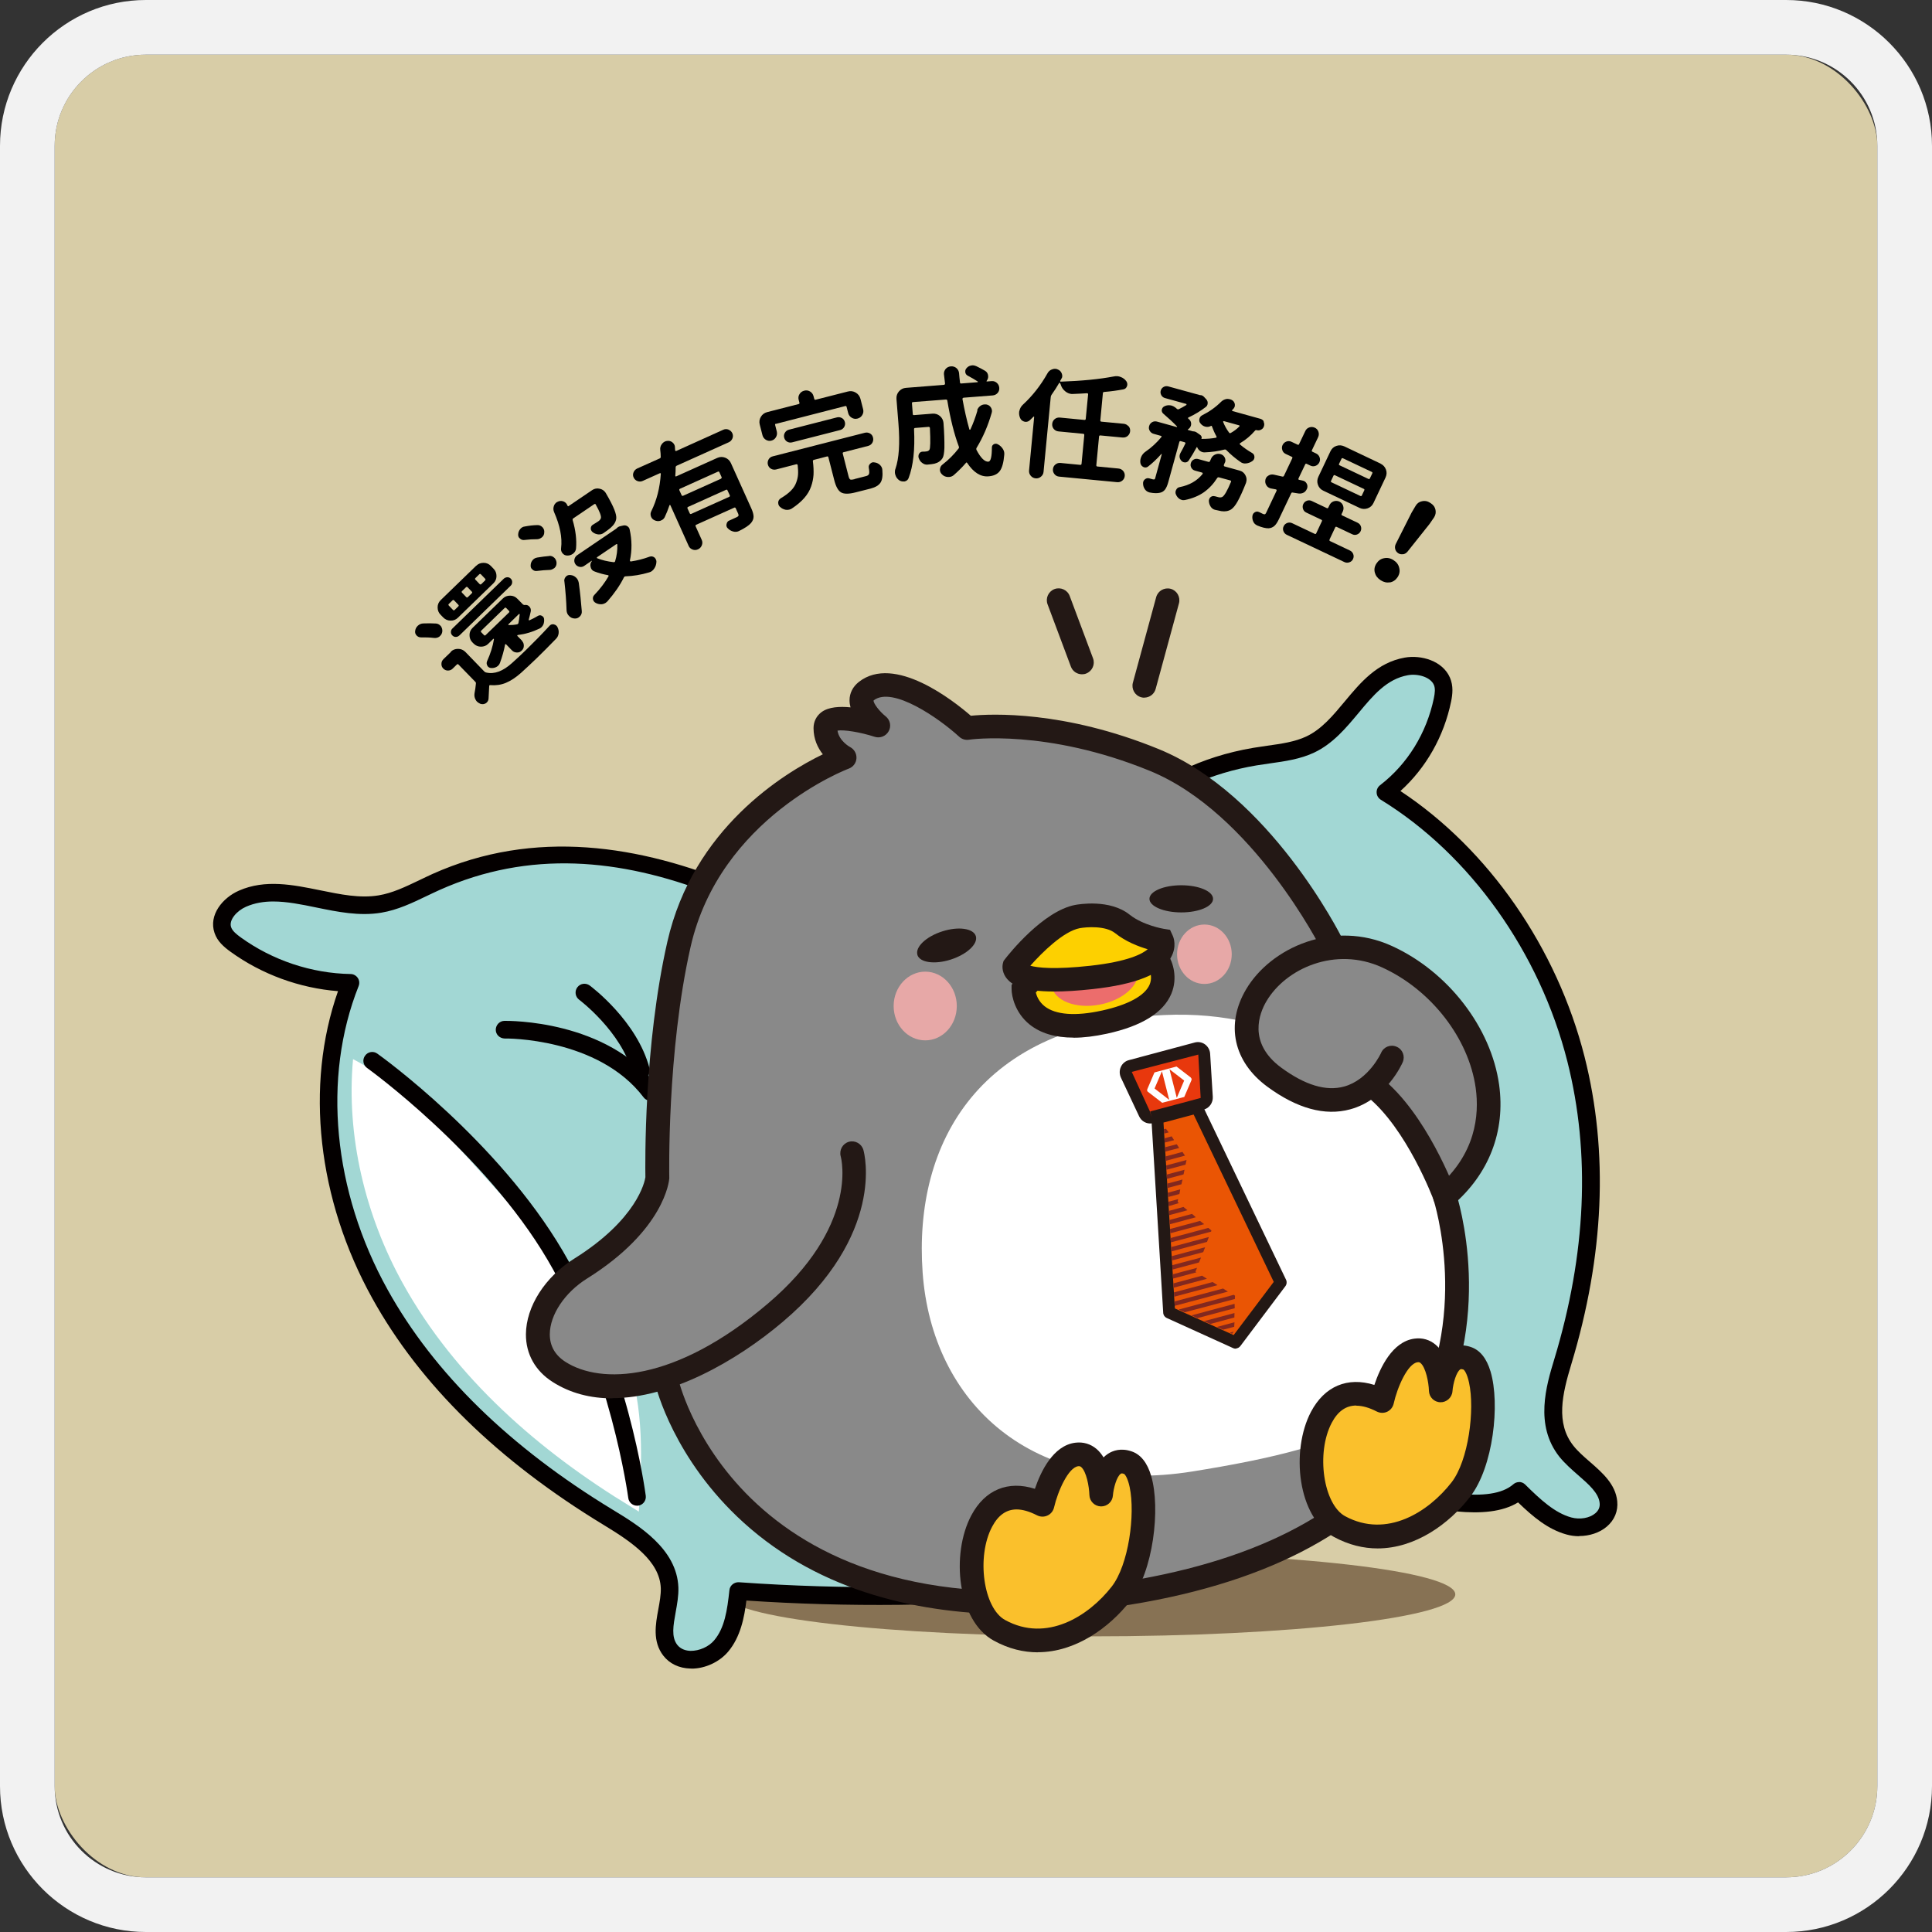 <?xml version="1.0" encoding="UTF-8"?><svg xmlns="http://www.w3.org/2000/svg" xmlns:xlink="http://www.w3.org/1999/xlink" viewBox="0 0 212 212"><rect x="0" y="0" width="212" height="212" fill="#333333" stroke="none"/><defs><style>.cls-1{fill:none;}.cls-2{fill:#fdd000;}.cls-3{fill:#877254;}.cls-4{fill:#ec6d6c;}.cls-5{fill:#040000;}.cls-6{isolation:isolate;}.cls-7{mix-blend-mode:multiply;}.cls-8{clip-path:url(#clippath-1);}.cls-9{clip-path:url(#clippath-3);}.cls-10{clip-path:url(#clippath-2);}.cls-11{fill:#231815;}.cls-12{fill:#fff;}.cls-13{fill:#a2d7d4;}.cls-14{fill:#e7a8a7;}.cls-15{fill:#e8380d;}.cls-16{fill:#fac02c;}.cls-17{fill:#f2f2f2;}.cls-18{fill:#ea5504;}.cls-19{fill:#82281f;}.cls-20{clip-path:url(#clippath);}.cls-21{fill:#d8cda7;}.cls-22{fill:#898989;}</style><clipPath id="clippath"><rect class="cls-1" x="23.37" y="64.57" width="154.1" height="118.52"/></clipPath><clipPath id="clippath-1"><rect class="cls-1" x="23.37" y="64.57" width="154.1" height="118.52"/></clipPath><clipPath id="clippath-2"><rect class="cls-1" x="23.37" y="64.57" width="154.1" height="118.53"/></clipPath><clipPath id="clippath-3"><rect class="cls-1" x="79.58" y="170.34" width="80.1" height="9.21"/></clipPath></defs><g class="cls-6"><g id="_圖層_2"><g id="_圖層_1-2"><rect class="cls-21" x="6" y="6" width="200" height="200" rx="10" ry="10"/><path class="cls-17" d="M196,6c5.52,0,10,4.48,10,10v180c0,5.52-4.48,10-10,10H16c-5.52,0-10-4.48-10-10V16c0-5.52,4.48-10,10-10h180M196,0H16C7.18,0,0,7.18,0,16v180c0,8.82,7.18,16,16,16h180c8.82,0,16-7.18,16-16V16c0-8.82-7.18-16-16-16h0Z"/><path d="M47.84,68.42c.18.01.34.09.47.22.02.02.05.05.07.07.13.19.18.39.15.62-.03.17-.1.32-.22.43-.03.03-.07.06-.1.1-.17.12-.38.17-.61.14-.42-.05-.89-.07-1.41-.06-.18,0-.34-.07-.46-.19-.15-.16-.21-.33-.17-.54.03-.21.12-.39.28-.54,0,0,.01-.01.02-.02.17-.15.36-.23.58-.24.51-.02.98-.02,1.41.01ZM52.26,62.08c.22-.22.49-.32.81-.32.31,0,.58.12.79.34l.3.31c.22.22.32.49.32.81,0,.31-.12.58-.35.8l-3.88,3.76c-.22.22-.49.33-.81.32-.31,0-.58-.12-.8-.34l-.3-.31c-.22-.22-.32-.49-.32-.81,0-.31.12-.58.35-.8l3.88-3.76ZM49.46,71.52c.22-.22.49-.32.81-.32.31,0,.58.12.8.34l2.08,2.15c.06.06.13.1.22.11.88.2,1.81-.14,2.81-1.04.5-.45,1.01-.92,1.53-1.43.83-.81,1.7-1.69,2.59-2.66,0,0,.02-.02.03-.03.12-.12.26-.16.44-.13.12.03.22.08.29.15.04.04.08.09.11.15.11.22.16.44.13.68-.03.24-.12.44-.29.61-.74.76-1.44,1.47-2.1,2.11-.6.58-1.17,1.11-1.71,1.6-.59.53-1.16.9-1.69,1.12-.53.22-1.1.3-1.7.25-.08-.01-.13.02-.13.11-.02.48-.04.94-.07,1.37-.01.17-.08.31-.19.42-.03.03-.07.06-.11.09-.19.11-.39.13-.6.06-.14-.06-.26-.14-.36-.23-.07-.07-.12-.14-.16-.22-.12-.22-.16-.45-.12-.7.07-.36.12-.71.15-1.05.01-.09,0-.16-.07-.22l-1.84-1.89c-.06-.06-.12-.06-.18,0l-.46.45c-.14.14-.32.21-.52.21-.2,0-.37-.08-.51-.22-.14-.14-.21-.32-.2-.52,0-.2.08-.37.22-.51l.82-.79ZM50.29,66.54c.06-.06.06-.12,0-.18l-.46-.48c-.06-.06-.12-.06-.18,0l-.4.39c-.06.06-.06.12,0,.18l.46.48c.06.06.12.06.18,0l.4-.39ZM50.4,69.73c-.11.11-.24.16-.39.16s-.28-.06-.38-.17c-.11-.11-.16-.24-.15-.38,0-.15.06-.28.17-.38l5.63-5.46c.11-.1.24-.15.39-.16.15,0,.28.05.38.16.11.11.16.24.15.39,0,.15-.06.28-.16.38l-5.63,5.46ZM51.77,65.1c.06-.06.06-.12,0-.18l-.46-.48c-.06-.06-.12-.06-.18,0l-.43.42c-.06.06-.06.12,0,.18l.46.48c.06.06.12.06.18,0l.43-.42ZM57.27,70.32c.15.15.21.33.21.54,0,.21-.08.39-.23.53-.15.15-.33.22-.54.21s-.39-.08-.53-.23l-.65-.67s-.04-.02-.06-.02c-.03,0-.04.02-.05.06-.12.65-.31,1.32-.56,2.01-.05.12-.11.22-.2.3-.06.05-.12.1-.2.14-.19.1-.39.13-.6.11-.13-.02-.23-.07-.31-.15-.03-.03-.06-.07-.08-.12-.08-.15-.09-.3-.03-.46.39-.86.64-1.67.76-2.42,0-.02,0-.03-.02-.05s-.04,0-.05,0l-.55.54c-.22.22-.49.32-.81.32-.31,0-.58-.12-.8-.34l-.13-.13c-.22-.22-.32-.49-.32-.81,0-.31.12-.58.35-.8l3.3-3.2c.22-.22.49-.32.81-.32.31,0,.58.12.79.34l.62.63s.1.06.17.06c.2-.04.38.01.52.16s.2.33.16.54c-.07.34-.15.64-.22.9,0,.03,0,.05.02.07.02.02.04.02.07,0,.31-.14.62-.3.92-.48.14-.08.28-.09.42-.01.05.03.09.06.13.09.07.07.11.15.12.25.03.22,0,.43-.08.63-.05.11-.12.2-.2.28-.06.06-.13.11-.21.15-.79.38-1.58.61-2.39.71-.03,0-.05.02-.06.05,0,.02,0,.05.02.06l.49.5ZM53.23,63.68c.06-.06.06-.12,0-.18l-.46-.48c-.06-.06-.12-.06-.18,0l-.42.41c-.06.06-.06.12,0,.18l.46.48c.06.06.12.06.19,0l.42-.41ZM52.81,69.2c-.06.06-.06.12,0,.18l.3.31c.06.06.12.06.18,0l2.56-2.48c.06-.06.06-.12,0-.18l-.3-.31c-.06-.06-.12-.06-.18,0l-2.56,2.48ZM57.02,67.41s0-.03-.02-.04c-.02,0-.04,0-.06.01l-1.15,1.12s-.02.04-.01.06c0,.02.03.03.05.03.31,0,.61-.02.9-.08.09-.02.14-.07.16-.15.05-.24.1-.56.14-.95Z"/><path d="M58.95,57.62c.22-.01.41.06.57.23.03.03.06.06.08.1.1.14.14.3.12.48,0,.21-.09.39-.25.53-.03.02-.06.04-.09.06-.14.1-.3.15-.48.15-.41,0-.86.02-1.34.08-.19.03-.36-.02-.5-.15-.04-.03-.08-.07-.11-.11-.07-.1-.1-.22-.09-.35.01-.22.08-.41.22-.58.05-.06.11-.12.18-.17.1-.07.21-.11.34-.12.47-.09.91-.14,1.33-.15ZM60.28,61c.21-.02.4.06.56.22.04.04.07.07.09.11.09.14.14.29.14.46,0,.21-.07.39-.23.54-.04.02-.07.05-.11.07-.14.09-.28.14-.44.14-.42.01-.88.05-1.36.11-.19.03-.36-.02-.5-.15-.04-.03-.08-.07-.11-.11-.07-.1-.1-.22-.09-.35,0-.21.07-.4.2-.56.06-.07.12-.13.18-.17.09-.06.21-.11.34-.13.48-.08.93-.14,1.34-.17ZM65.38,55.36s-.04-.05-.08-.06c-.03,0-.06,0-.09.02l-2.3,1.56c-.07.04-.09.11-.07.2.33,1.12.45,2.15.37,3.1-.02.23-.13.42-.32.57-.01,0-.03.02-.04.03-.19.13-.39.19-.61.18-.21,0-.39-.09-.52-.26,0-.01-.02-.03-.04-.05-.1-.15-.14-.32-.11-.51.14-1.15-.12-2.47-.77-3.95-.09-.21-.1-.43-.03-.64.05-.18.16-.33.32-.44.02-.01.05-.03.08-.04.2-.11.41-.13.62-.06.17.06.29.15.38.28.03.04.05.09.08.14,0,.03.02.05.03.06.02.07.07.08.12.04l2.58-1.75c.25-.17.53-.22.83-.15.27.06.48.2.63.42.01.02.03.05.05.08.45.77.75,1.36.92,1.79.17.43.24.76.21,1-.05.35-.25.68-.62,1-.17.15-.43.34-.78.58-.17.12-.37.16-.59.14-.22-.03-.43-.11-.6-.25-.05-.04-.09-.08-.12-.13-.06-.09-.09-.18-.08-.29,0-.16.07-.28.19-.37,0,0,.01-.01.02-.01.22-.13.41-.25.59-.37.17-.11.27-.24.31-.38.05-.22-.14-.71-.56-1.46ZM61.92,63.79c-.02-.2.04-.37.18-.52.03-.03.06-.06.09-.08.12-.08.26-.11.41-.09.24.02.43.11.6.27.06.06.11.11.15.17.08.12.13.26.16.41.15,1.08.25,2.12.33,3.11.02.23-.05.42-.22.59-.04.04-.08.07-.12.1-.13.09-.28.13-.45.12-.24-.01-.45-.11-.61-.28-.04-.04-.08-.09-.11-.13-.1-.14-.15-.31-.16-.49-.03-.99-.11-2.06-.24-3.19ZM67.67,57.96s.08-.07.13-.11c.09-.06.18-.1.3-.12l.31-.07c.16-.03.3,0,.43.08.07.05.13.1.17.16.04.06.07.12.08.19.26,1.16.27,2.3.03,3.41,0,.02,0,.05.03.08.02.03.05.04.07.03.68-.1,1.37-.27,2.07-.53.19-.06.36-.03.52.09.05.04.09.09.12.14.06.09.1.2.1.33-.01.28-.09.52-.23.73-.08.13-.18.23-.29.31-.09.06-.18.1-.29.13-.87.26-1.73.4-2.58.43-.08,0-.14.04-.18.12-.43.87-1.04,1.75-1.82,2.64-.06.06-.12.11-.18.15-.12.08-.25.13-.4.15-.24.02-.46-.02-.67-.13-.1-.05-.17-.11-.23-.19-.04-.06-.07-.12-.09-.2-.04-.19.01-.36.14-.49.65-.68,1.17-1.37,1.56-2.05.02-.03.02-.06,0-.09-.01-.03-.04-.04-.07-.04-.5-.09-.99-.22-1.45-.4-.15-.05-.27-.14-.34-.25-.05-.07-.08-.15-.1-.24-.07-.24-.02-.46.14-.66,0,0,0-.02-.02-.03l-.82.56c-.16.11-.33.15-.52.11s-.34-.13-.45-.29c-.11-.16-.15-.34-.11-.53.04-.19.14-.34.29-.45l4.3-2.92s.04-.03.05-.05ZM67.75,59.77s-.02-.05-.04-.06c-.03-.01-.05-.01-.08,0l-2.11,1.43s-.03.04-.03.06c0,.03.02.05.05.06.52.21,1.12.35,1.8.43.09,0,.14-.03.16-.11.18-.59.26-1.2.24-1.81Z"/><path d="M79.94,47.15c.19.07.33.2.42.39.08.19.09.38.01.57-.08.19-.21.33-.4.42l-5.71,2.57c-.08.04-.12.1-.12.18,0,.32-.01.63-.04.93,0,.02,0,.04.03.06s.05.02.08,0l4.49-2.02c.29-.13.58-.14.87-.03.29.11.5.31.63.59l2.24,4.97c.17.37.25.68.25.92,0,.24-.1.47-.28.69-.23.27-.67.56-1.32.88,0,0-.02,0-.02.01-.2.09-.41.1-.63.04-.23-.06-.42-.18-.58-.35-.05-.04-.09-.09-.11-.15-.05-.1-.05-.21-.02-.33.04-.18.13-.3.29-.37h.01c.25-.12.52-.24.81-.37.1-.05.17-.1.19-.15.02-.05.02-.12-.02-.21l-.28-.62c-.04-.08-.09-.1-.17-.06l-4.16,1.87c-.08.04-.1.09-.07.17l.67,1.49c.09.2.09.4.01.6-.08.2-.22.35-.42.44-.2.09-.4.1-.6.02-.2-.08-.35-.21-.43-.41l-2-4.45s-.03-.04-.05-.03c-.02,0-.04.01-.05.04-.16.48-.34.92-.53,1.32-.09.16-.21.27-.37.33-.03.01-.07.03-.11.05-.21.06-.42.04-.63-.06-.17-.08-.29-.19-.36-.35,0-.02-.02-.05-.03-.07-.07-.2-.06-.39.04-.58.59-1.19.94-2.55,1.04-4.09,0-.03,0-.05-.03-.07-.03-.02-.05-.02-.08,0l-1.87.84c-.19.09-.38.09-.58.02-.19-.07-.33-.2-.42-.39-.09-.19-.09-.38-.01-.57.08-.19.21-.33.4-.42l2.48-1.11c.08-.04.11-.1.1-.19,0-.24-.02-.48-.05-.72-.03-.23.02-.45.16-.64.1-.14.22-.24.35-.3.06-.03.13-.05.2-.06.22-.04.42,0,.6.13.11.08.19.18.24.29.04.08.06.17.06.26.01.12.02.23.02.33,0,.04.02.06.05.08.03.02.05.02.09,0l5.14-2.32c.19-.09.38-.09.58-.02ZM79.11,52.52c.08-.04.1-.09.07-.17l-.24-.53c-.04-.08-.09-.1-.17-.06l-4.15,1.87c-.08.04-.1.09-.07.17l.24.53c.04.08.09.1.17.07l4.16-1.87ZM75.68,56.32c.04.08.09.1.17.07l4.16-1.87c.08-.04.1-.09.07-.17l-.25-.54c-.03-.08-.09-.1-.17-.06l-4.15,1.87c-.08.04-.1.09-.07.17l.25.55Z"/><path d="M85.15,46.49c-.08.02-.12.07-.09.16l.18.71c.05.21.02.41-.09.61-.12.2-.28.32-.5.38-.22.06-.42.02-.61-.09-.19-.12-.31-.28-.37-.49l-.3-1.17c-.08-.3-.04-.59.12-.86.16-.27.39-.44.7-.52l3.44-.88c.08-.02.12-.07.09-.16l-.08-.3c-.06-.23-.03-.44.09-.63.12-.2.29-.32.52-.38.23-.06.44-.03.64.09.2.12.32.29.38.51l.08.3c.02.08.07.12.16.09l3.53-.9c.3-.08.59-.04.86.12s.44.39.52.69l.29,1.13c.06.23.03.44-.09.64-.12.2-.29.33-.52.39-.23.06-.44.03-.64-.09-.2-.12-.33-.29-.39-.52l-.17-.67c-.02-.08-.08-.12-.16-.09l-7.59,1.95ZM93.75,52.57l1.29-.33c.17-.04.27-.12.32-.24.04-.12.03-.34-.03-.68-.03-.17.03-.32.16-.44.07-.07.15-.12.23-.14.07-.02.14-.02.23,0,.22.02.42.11.59.26.13.12.22.26.26.42,0,.04.02.09.02.14.06.64-.01,1.11-.2,1.4-.19.29-.55.51-1.08.65l-1.66.42c-.74.19-1.27.19-1.59,0-.32-.19-.57-.64-.75-1.36l-.64-2.49c-.02-.08-.07-.12-.16-.09l-1.43.37c-.08.02-.12.08-.11.16.07.55.09,1.05.07,1.47-.03.43-.11.86-.27,1.3-.15.44-.4.86-.75,1.26-.35.4-.8.78-1.36,1.15-.09.06-.19.1-.28.12-.12.03-.25.04-.39.02-.24-.05-.45-.15-.63-.32-.09-.08-.15-.18-.18-.29-.01-.06-.02-.12-.02-.2.02-.19.11-.34.28-.45.45-.27.82-.54,1.1-.82.28-.28.48-.58.59-.89.12-.31.19-.61.21-.91s0-.63-.04-1.02c0-.03-.03-.06-.05-.08-.03-.02-.06-.03-.09-.02l-2.21.57c-.2.05-.39.03-.57-.07s-.29-.25-.35-.46c-.05-.2-.02-.39.08-.57s.26-.29.47-.34l10.08-2.58c.2-.05.39-.03.57.07.18.1.29.25.34.46.05.2.02.39-.08.57-.11.18-.26.29-.46.34l-2.69.69c-.08.02-.12.07-.09.16l.63,2.47c.05.21.12.33.2.37.08.03.23.02.47-.04ZM92.38,45.87c.17.1.28.25.33.45.05.19.02.37-.08.54s-.25.28-.44.33l-5.27,1.35c-.19.05-.38.02-.54-.07s-.28-.25-.33-.44c-.05-.19-.03-.38.08-.55.1-.17.25-.28.44-.33l5.27-1.35c.19-.05.38-.02.55.08Z"/><path d="M107.21,45.06c.06-.22.19-.4.38-.53.13-.09.27-.14.42-.15.07,0,.14,0,.21,0,.22.04.39.14.51.33.07.11.11.22.12.34,0,.08,0,.16-.03.25-.4,1.4-.95,2.68-1.65,3.83-.05.07-.05.15-.02.24.47.89.91,1.32,1.31,1.29.25-.02.38-.54.38-1.56,0-.17.08-.28.22-.36.06-.03.12-.05.18-.05.09,0,.17.01.25.06.23.12.41.29.54.49.1.15.16.31.17.48,0,.05,0,.1,0,.16-.07.88-.24,1.48-.5,1.82-.26.34-.67.53-1.24.57-.85.07-1.63-.42-2.33-1.47-.05-.07-.1-.07-.14,0-.42.49-.87.93-1.35,1.35-.15.12-.31.18-.5.19-.05,0-.1,0-.16,0-.24-.02-.45-.11-.62-.29-.13-.13-.21-.28-.22-.45,0-.03,0-.07,0-.1.02-.22.11-.4.29-.53.66-.51,1.25-1.1,1.76-1.76.05-.06.05-.14.02-.22-.5-1.33-.92-3-1.26-5.03-.01-.08-.07-.12-.15-.12l-3.61.28c-.09,0-.13.05-.12.14l.09,1.17c0,.09.05.13.14.12l2.03-.16c.3-.02.57.06.81.26.23.2.36.45.39.75.08,1.05.11,1.96.1,2.74-.02.57-.09.95-.21,1.14-.19.3-.48.5-.88.6-.17.04-.42.07-.75.1h-.01c-.21.02-.4-.04-.58-.18-.18-.12-.3-.3-.38-.52-.02-.06-.04-.11-.04-.17,0-.1.01-.21.07-.31.08-.15.21-.23.37-.24h.01c.15,0,.28,0,.38-.02.18-.01.31-.08.38-.19.1-.16.12-.96.05-2.39,0-.03-.02-.06-.05-.09s-.06-.03-.09-.03l-1.47.12c-.09,0-.13.05-.13.14.11,2.24-.09,4.02-.59,5.34-.07.21-.22.33-.44.39-.04,0-.08,0-.12,0-.17.01-.33-.03-.48-.13-.2-.14-.34-.33-.41-.56-.03-.08-.05-.17-.06-.26-.01-.15,0-.29.06-.44.39-1.14.5-2.78.33-4.92l-.22-2.75c-.02-.31.07-.59.27-.82s.46-.37.77-.39l4.17-.33s.08-.02.09-.05c.02-.03.03-.06.03-.09-.07-.59-.11-.93-.12-1.02-.02-.22.05-.41.19-.59.15-.17.34-.26.57-.28.23-.02.44.05.61.19.17.15.27.34.29.57.02.31.06.64.1,1,0,.09.05.13.14.12l1.78-.14s.04-.01.04-.03c0-.02,0-.03-.02-.05-.29-.19-.65-.41-1.08-.63-.16-.08-.25-.21-.28-.38,0-.02,0-.04,0-.06-.01-.14.03-.26.13-.38.13-.16.29-.26.49-.3.04-.01.08-.02.13-.02.16-.01.3.02.44.08.35.17.68.34.97.51.21.12.33.31.35.57.02.2-.04.38-.17.55-.02.01-.02.02,0,.04,0,.02.02.02.04.02l.51-.04c.22-.02.41.05.57.19.16.14.25.32.27.54.02.22-.04.41-.18.57-.14.16-.32.25-.54.27l-3.2.25s-.06.02-.09.05c-.02.03-.03.06-.03.09.22,1.21.47,2.32.76,3.34,0,.02.03.03.05.03.02,0,.04,0,.06-.02.32-.69.58-1.41.79-2.14Z"/><path d="M123.84,46.76c.13.16.19.35.17.56-.02.21-.11.38-.27.52-.16.13-.35.19-.57.17l-2.43-.23c-.09,0-.13.03-.14.12l-.3,3.15c0,.09.03.13.12.14l2.3.22c.22.02.39.11.53.27.13.16.19.35.17.55-.02.21-.11.38-.27.51-.16.13-.35.19-.57.17l-6.36-.61c-.21-.02-.38-.11-.51-.27s-.19-.34-.17-.55c.02-.21.11-.38.27-.51.16-.13.35-.19.55-.17l2.18.21c.09,0,.13-.03.14-.12l.3-3.15c0-.09-.03-.13-.12-.14l-2.7-.26c-.22-.02-.39-.11-.53-.27-.13-.16-.19-.35-.17-.56.02-.21.11-.38.27-.52.16-.13.35-.19.57-.17l2.7.26c.09,0,.13-.03.14-.12l.26-2.69s0-.06-.03-.09c-.02-.02-.05-.03-.09-.03-.46.03-.97.06-1.54.08-.05,0-.11,0-.17,0-.24-.02-.47-.12-.68-.29-.25-.2-.42-.46-.51-.78-.02-.04-.03-.09-.06-.12,0-.03-.02-.04-.04-.04-.02,0-.04,0-.06.03-.24.42-.52.85-.83,1.29-.05.07-.08.15-.09.24l-.79,8.22c-.02.22-.12.39-.29.53-.17.14-.36.2-.58.18-.22-.02-.4-.12-.54-.29-.14-.17-.2-.36-.18-.58l.56-5.86s0-.04-.03-.05-.04,0-.05.02c-.14.14-.28.27-.39.38-.14.13-.3.19-.48.18-.04,0-.07-.01-.12-.02-.22-.06-.38-.19-.47-.4-.09-.21-.13-.42-.11-.64,0-.05.01-.1.03-.15.06-.27.19-.5.39-.68,1.04-.96,1.95-2.11,2.7-3.45.11-.2.27-.34.5-.42.13-.05.25-.07.37-.06.09,0,.18.04.27.08.2.08.34.23.42.44.04.1.06.2.05.31,0,.1-.04.19-.11.29-.03.07-.07.13-.11.19-.01.03,0,.05,0,.07.01.02.04.03.06.03,2.3-.08,4.24-.27,5.81-.57.13-.03.27-.04.41-.03.12.01.24.04.36.09.25.09.46.25.61.46.08.12.12.25.11.39,0,.05-.02.11-.04.17-.07.19-.21.31-.41.34-.65.12-1.34.22-2.09.28-.09,0-.14.06-.14.14l-.28,2.98c0,.09.03.13.12.14l2.43.23c.22.02.39.11.53.27Z"/><path d="M138.64,46.25c.09.16.11.33.06.5-.05.18-.15.31-.31.39-.16.09-.33.11-.5.06h-.03c-.06-.02-.1,0-.13.04-.49.57-1.04,1.03-1.65,1.39-.02.01-.03.04-.04.07s0,.06.03.08c.4.34.85.65,1.33.93.16.09.24.23.25.42,0,.06,0,.12-.02.17-.03.11-.09.2-.18.27-.21.16-.44.25-.69.28-.13.02-.26.01-.37-.02-.1-.03-.2-.08-.29-.15-.55-.38-1.06-.81-1.53-1.29-.06-.06-.13-.08-.21-.06-.64.17-1.38.28-2.2.31-.07,0-.14-.01-.22-.03-.09-.03-.18-.07-.25-.12-.14-.1-.25-.24-.32-.41,0-.01-.01-.02-.03-.02s-.02,0-.03.02c-.29.54-.58,1.01-.85,1.42-.08.14-.21.22-.36.24-.07,0-.14,0-.21-.02-.08-.02-.15-.06-.21-.11-.12-.11-.2-.25-.24-.42-.02-.1-.01-.21.02-.31.02-.06.04-.11.07-.17.19-.33.37-.68.54-1.04.02-.02.02-.05,0-.08s-.04-.05-.07-.06l-.43-.12c-.08-.02-.14,0-.16.09l-1.21,4.39c-.1.37-.22.64-.36.83-.14.18-.32.3-.56.35-.29.07-.67.06-1.13-.03-.02,0-.04-.01-.06-.02-.18-.05-.34-.16-.46-.33-.13-.19-.2-.4-.2-.64,0-.06,0-.12.02-.18.03-.11.09-.2.18-.27.14-.12.3-.16.48-.11l.4.11c.08.01.13.01.17,0,.04-.01.06-.06.08-.13l.72-2.62s0-.03-.02-.04c-.01,0-.03,0-.03.01-.51.57-1,1.03-1.46,1.38-.13.09-.27.12-.4.08-.03,0-.07-.02-.11-.04-.17-.08-.28-.23-.32-.42-.03-.18-.02-.36.03-.53.02-.06.04-.12.06-.17.1-.22.25-.41.47-.56.63-.43,1.21-.96,1.74-1.6.02-.03.02-.06.02-.08,0-.02-.03-.04-.06-.05l-.82-.23c-.18-.05-.32-.16-.42-.33s-.12-.35-.06-.53c.05-.18.16-.32.33-.42.17-.09.34-.11.53-.06l2.16.6s.03,0,.04-.02c0-.02,0-.03,0-.04-.46-.48-.96-.94-1.5-1.4-.13-.11-.19-.25-.18-.41,0-.03.02-.07.03-.1.03-.12.1-.21.21-.28.19-.11.4-.16.61-.14.08,0,.15.02.22.03.13.04.26.1.37.18.08.06.16.12.23.19.07.05.13.06.2.03.28-.14.56-.29.83-.46.01-.02.02-.05.02-.07,0-.02-.02-.04-.04-.05l-2.32-.64c-.19-.05-.32-.16-.41-.32s-.11-.33-.06-.5c.05-.18.15-.31.31-.4.16-.09.33-.11.52-.06l3.49.96s.04,0,.05,0c.04,0,.08,0,.12.02.1.03.18.08.25.16l.25.27c.12.13.17.28.16.44,0,.04-.01.09-.02.13-.03.11-.09.2-.18.27-.55.43-1.19.82-1.91,1.16-.03.01-.05.03-.05.05,0,.03,0,.05.03.07.04.04.09.08.13.12.15.16.21.35.18.56,0,.03-.02.06-.02.09-.05.17-.16.31-.32.41-.01,0-.02.02-.02.04,0,.02,0,.03.02.03l.5.14s.03,0,.04.01c.14,0,.26.03.38.1l.43.3c.07.05.11.11.14.19.02.08.02.15-.02.22,0,.02.01.03.02.02.59,0,1.12-.04,1.58-.13.03,0,.05-.02.06-.04.01-.03,0-.06,0-.09-.2-.36-.37-.74-.51-1.13-.02-.05-.06-.06-.11-.03-.18.1-.38.13-.59.08-.02,0-.03,0-.04-.01-.19-.05-.35-.16-.48-.31-.01-.01-.02-.02-.03-.04-.13-.15-.17-.33-.11-.53.05-.17.15-.29.31-.37.78-.39,1.47-.88,2.08-1.49.16-.15.35-.25.57-.29.13-.02.26,0,.39.03.07.02.15.05.22.09.17.1.27.25.31.45.01.08,0,.17-.01.25-.03.09-.08.18-.15.26-.04.04-.08.08-.13.13-.01.01-.02.03-.02.06,0,.02.02.04.04.05l3.06.85c.18.05.31.15.4.31ZM134.29,51.04s0,.05.01.08.04.05.07.06l1.66.46c.29.08.51.26.64.53.12.23.15.47.08.72,0,.03-.02.07-.03.11-.35.89-.66,1.56-.91,2.01-.25.45-.49.74-.72.89-.3.19-.66.25-1.07.19-.19-.04-.42-.09-.7-.15h-.01c-.2-.06-.36-.18-.47-.36-.12-.19-.18-.39-.19-.62,0-.06.02-.12.03-.17.03-.1.08-.18.17-.25.13-.1.27-.13.42-.09,0,0,.02,0,.03,0,.13.04.26.07.37.1.17.05.32.04.45-.02.23-.12.55-.68.96-1.66.02-.03.02-.06,0-.09-.02-.03-.04-.05-.07-.06l-1.25-.34c-.08-.02-.15,0-.2.08-.4.63-.88,1.14-1.45,1.55-.57.4-1.27.69-2.1.86-.12.02-.24.02-.35-.02-.08-.02-.16-.06-.24-.11-.18-.12-.3-.29-.39-.5-.05-.12-.05-.24-.02-.37.01-.04.03-.08.05-.12.08-.17.21-.27.39-.3,1.07-.21,1.91-.69,2.51-1.44.02-.03.02-.06.01-.09,0-.03-.03-.05-.05-.06l-.79-.22c-.18-.05-.31-.15-.4-.31-.09-.16-.11-.32-.06-.5.05-.18.15-.31.31-.4.16-.09.33-.11.5-.06l1.12.31c.08.02.13,0,.17-.07.04-.09.08-.17.11-.25.08-.21.23-.37.43-.47.2-.1.41-.12.63-.06.2.06.35.18.45.37.08.17.1.33.05.49,0,.03-.02.06-.04.08-.04.1-.07.19-.11.27ZM135.99,46.8s.03-.04.03-.07c0-.03-.02-.05-.06-.06l-1.66-.46s-.05,0-.07.02-.02.05-.01.08c.16.4.37.79.64,1.15.05.08.11.09.19.05.34-.19.65-.42.94-.71Z"/><path d="M142.93,52.73c.06.01.12.03.16.05.12.06.21.14.28.26.1.16.12.34.07.53-.02.03-.03.07-.05.11-.07.15-.17.27-.31.36-.18.1-.38.14-.59.11-.27-.04-.48-.08-.64-.1-.08-.02-.14.01-.17.09l-1.33,2.8c-.17.36-.34.62-.51.77-.17.15-.38.24-.63.26-.31.01-.73-.09-1.26-.31,0,0-.02,0-.03-.02-.18-.09-.32-.22-.4-.41-.09-.2-.12-.41-.09-.63.01-.06.03-.12.05-.16.04-.09.12-.17.21-.23.16-.09.31-.1.47-.02h.01c.13.07.26.13.41.2.09.04.16.05.21.04s.1-.07.14-.15l1.15-2.43s.02-.06,0-.09c-.01-.03-.04-.05-.07-.06l-.54-.1c-.07-.01-.14-.04-.2-.07-.13-.06-.23-.15-.3-.27-.12-.18-.16-.38-.12-.59,0-.06.03-.12.06-.19.05-.12.14-.21.27-.29.18-.12.38-.15.59-.11.32.08.63.15.93.21.09.02.15,0,.19-.08l.91-1.92c.04-.08.02-.14-.06-.17l-.66-.31c-.18-.09-.31-.22-.37-.42s-.06-.38.03-.56.23-.31.42-.38c.19-.07.38-.06.56.03l.66.31c.08.04.14.02.17-.06l.68-1.43c.09-.2.24-.33.44-.4.2-.07.4-.06.6.03.2.09.33.24.4.44.07.2.06.4-.03.6l-.68,1.43c-.04.08-.02.14.06.17l.4.19c.18.09.31.22.38.42.07.19.06.38-.03.56-.09.18-.23.31-.42.38-.19.07-.38.06-.56-.03l-.4-.19c-.08-.04-.14-.02-.17.06l-.74,1.55s-.01.06,0,.09c.02.03.04.05.06.05.18.04.32.06.42.09ZM145.9,59.21c-.04.08-.02.14.06.17l2.17,1.03c.17.08.29.21.36.39.07.18.06.36-.02.54s-.22.3-.4.36c-.19.07-.36.06-.54-.02l-6.34-3c-.17-.08-.29-.22-.36-.4-.07-.18-.06-.37.03-.54.08-.18.22-.29.4-.36.18-.06.36-.05.53.03l2.47,1.17c.08.04.14.02.17-.06l.62-1.32c.04-.08.02-.14-.06-.17l-1.66-.79c-.17-.08-.29-.21-.35-.4s-.05-.36.03-.53c.08-.17.21-.29.39-.36.18-.07.36-.06.53.02l1.67.79c.07.03.12.01.16-.07l.13-.27c.1-.2.25-.34.46-.41.21-.07.42-.06.62.03.2.1.34.25.41.46.07.21.06.41-.03.62l-.13.27c-.04.08-.02.14.06.17l1.69.8c.18.09.3.22.36.4.06.18.05.36-.03.53-.08.17-.21.29-.39.36-.18.07-.36.06-.54-.03l-1.69-.8c-.08-.04-.14-.02-.17.06l-.62,1.32ZM151.49,50.88c.28.13.48.35.59.64.11.29.09.58-.04.87l-1.33,2.81c-.13.28-.35.48-.64.58-.29.1-.58.09-.87-.04l-4-1.9c-.28-.13-.48-.35-.58-.64-.11-.29-.09-.58.04-.87l1.33-2.81c.14-.29.35-.49.65-.59.29-.1.58-.08.87.05l4,1.9ZM149.27,54.42c.08.04.14.02.17-.06l.26-.55c.04-.08.02-.14-.06-.17l-3.15-1.49c-.08-.04-.14-.02-.17.06l-.26.55c-.04.08-.02.14.06.17l3.15,1.49ZM150.15,52.55c.08.04.14.02.17-.06l.26-.54c.04-.08.02-.14-.06-.17l-3.15-1.49c-.08-.04-.14-.02-.17.06l-.26.54c-.04.08-.02.14.06.17l3.15,1.49Z"/><path d="M152.53,63.9c-.35.06-.69-.01-1.03-.23-.34-.22-.55-.5-.64-.84-.09-.35-.03-.68.18-1,.21-.32.49-.52.85-.58.36-.07.7,0,1.03.22.33.21.54.49.62.85.09.35.03.69-.18,1.01-.21.32-.49.51-.84.58ZM153.95,60.81c-.19.03-.37,0-.53-.11s-.27-.25-.32-.44c-.05-.19-.03-.37.05-.55l1.75-3.47.44-.74c.16-.27.39-.44.7-.5.3-.07.59-.02.85.15l.14.09c.26.17.43.41.49.71s0,.58-.17.84l-.49.71-2.42,3.04c-.13.15-.29.25-.48.28Z"/><g id="_圖稿_23"><g class="cls-20"><g class="cls-8"><g class="cls-10"><g class="cls-7"><g class="cls-9"><path class="cls-3" d="M159.69,174.95c0,2.54-17.93,4.61-40.05,4.61s-40.05-2.06-40.05-4.61,17.93-4.61,40.05-4.61,40.05,2.06,40.05,4.61"/></g></g><path class="cls-13" d="M47.85,96.77c-2.02.9-3.97,2.06-6.15,2.42-5.03.84-10.42-2.64-15.1-.59-1.36.6-2.64,2.03-2.15,3.44.23.69.83,1.18,1.42,1.6,3.64,2.63,8.1,4.12,12.59,4.2-4.37,10.98-2.49,23.82,3.25,34.15,5.73,10.34,14.96,18.38,25.07,24.51,3.05,1.85,6.58,4.16,6.71,7.72.08,2.35-1.35,4.99.08,6.85,1.3,1.7,4.19,1.18,5.58-.46,1.38-1.63,1.66-3.9,1.89-6.03,5.86.41,11.73.59,17.6.53,9.06-.09,18.88-1.05,25.56-7.17,7.89-7.22,8.8-19.89,4.6-29.73-4.2-9.84-12.5-17.31-21.14-23.62-16.48-12.02-38.61-27.32-59.8-17.83"/><path class="cls-5" d="M75.86,183.09s-.07,0-.11,0c-1.23-.03-2.28-.53-2.97-1.42-1.19-1.55-.85-3.43-.54-5.09.15-.82.29-1.6.27-2.31-.11-2.96-3.14-5.04-6.24-6.92-11.62-7.05-20.17-15.41-25.41-24.87-6.03-10.87-7.41-23.37-3.77-33.72-4.22-.33-8.36-1.84-11.79-4.32-.73-.53-1.45-1.14-1.76-2.07-.67-1.96.88-3.85,2.68-4.64,2.89-1.27,5.95-.64,8.9-.04,2.25.46,4.38.9,6.42.56,1.53-.25,2.95-.94,4.46-1.66.49-.23.97-.47,1.46-.69h0c22.43-10.05,46.43,7.47,60.77,17.93,7.58,5.53,16.87,13.26,21.46,24.02,4.77,11.18,2.78,23.85-4.84,30.83-6.97,6.38-17.16,7.33-26.2,7.42-5.58.06-11.21-.1-16.75-.47-.22,1.81-.63,3.99-2.01,5.62-.96,1.13-2.52,1.85-4.01,1.85ZM29.99,98.92c-1.04,0-2.05.16-3,.58-1,.44-1.9,1.45-1.63,2.24.14.42.6.79,1.07,1.13,3.48,2.51,7.75,3.94,12.04,4.01.32,0,.61.17.79.43s.21.6.09.9c-4,10.05-2.81,22.51,3.19,33.32,5.08,9.15,13.4,17.28,24.72,24.15,2.8,1.7,7.02,4.26,7.18,8.51.03.93-.14,1.84-.3,2.73-.26,1.45-.49,2.69.17,3.56.41.53,1.03.66,1.47.67.94.01,1.99-.44,2.59-1.16,1.15-1.36,1.43-3.29,1.67-5.5.05-.52.52-.89,1.03-.87,5.79.41,11.69.59,17.52.53,8.68-.09,18.43-.98,24.91-6.92,5.74-5.26,9.56-16.46,4.37-28.63-4.4-10.32-13.44-17.83-20.81-23.21-18.94-13.82-39.08-26.57-58.83-17.73-.47.21-.94.44-1.41.66-1.56.75-3.18,1.53-4.98,1.83-2.4.4-4.8-.09-7.13-.57-1.64-.34-3.23-.66-4.73-.66Z"/><path class="cls-13" d="M137.69,83.03c2.07-.35,4.27-.46,6.1-1.34,4.21-2.01,5.74-7.71,10.52-8.55,1.39-.25,3.29.23,3.9,1.62.3.68.2,1.39.07,2.05-.84,4.07-3.06,7.66-6.25,10.13,10.64,6.53,18.02,17.9,20.91,29.31,2.89,11.41,1.69,22.84-1.45,33.2-.94,3.12-1.93,6.88.4,9.82,1.54,1.94,4.38,3.3,4.61,5.57.21,2.07-2.23,3.2-4.35,2.62-2.11-.58-3.86-2.26-5.47-3.85-3.96,3.47-14.38-.56-20.21-1.34-23.51-3.13-41.86-23.12-39.9-32.83,3.73-18.52,9.33-42.71,31.12-46.39"/><path class="cls-5" d="M173.28,168.57c-.46,0-.93-.06-1.39-.19-2.02-.56-3.63-1.9-5.31-3.52-3.46,2.12-9.51.71-14.89-.55-1.98-.46-3.84-.9-5.35-1.1-16.23-2.16-30.05-12.31-36.54-21.42-3.38-4.73-4.86-9.19-4.18-12.57,3.26-16.17,8.71-43.24,31.91-47.16.5-.08,1.01-.16,1.52-.23,1.58-.22,3.06-.43,4.32-1.03,1.67-.8,2.89-2.27,4.19-3.83,1.75-2.1,3.56-4.27,6.58-4.81,1.8-.32,4.15.34,4.96,2.19.4.92.29,1.85.13,2.63-.79,3.84-2.75,7.28-5.56,9.82,9.66,6.38,17.17,17.18,20.21,29.18,2.64,10.45,2.15,21.79-1.46,33.72-1,3.3-1.73,6.46.23,8.94.48.61,1.12,1.17,1.8,1.76,1.39,1.21,2.82,2.46,3.01,4.32.11,1.09-.3,2.08-1.15,2.8-.79.67-1.89,1.03-3.03,1.03ZM166.68,162.62c.25,0,.49.09.68.28,1.7,1.68,3.25,3.11,5.05,3.61.95.26,2.02.08,2.65-.46.36-.31.52-.68.47-1.13-.11-1.09-1.2-2.04-2.36-3.05-.71-.62-1.45-1.27-2.05-2.01-2.76-3.48-1.44-7.83-.57-10.7,3.51-11.58,3.99-22.58,1.44-32.68-3.03-11.98-10.69-22.72-20.47-28.72-.27-.17-.45-.46-.46-.78-.02-.32.12-.62.38-.82,3.01-2.32,5.1-5.71,5.9-9.55.12-.59.17-1.07,0-1.46-.38-.87-1.78-1.25-2.84-1.06-2.32.41-3.83,2.22-5.42,4.14-1.38,1.65-2.8,3.36-4.85,4.34-1.53.73-3.24.97-4.89,1.2-.49.07-.98.14-1.47.22h0c-20.2,3.41-26.06,24.41-30.33,45.63-.56,2.8.84,6.83,3.86,11.06,6.25,8.76,19.57,18.54,35.22,20.62,1.6.21,3.51.66,5.54,1.13,5.07,1.18,11.38,2.65,13.9.44.18-.16.41-.24.64-.24Z"/><path class="cls-12" d="M57,133.24c-3.95-3.92-11.07-13.34-18.26-17.02-.77,8.42,1.34,17.18,5.48,24.64,5.73,10.34,14.96,18.38,25.07,24.51.27.16.54.33.81.5.36-5.64.58-11.41-1.29-16.72-2.21-6.29-7.08-11.21-11.81-15.91"/><path class="cls-5" d="M69.9,165.22c-.48,0-.9-.36-.96-.85-.02-.14-1.93-14.35-8.85-26.12-6.92-11.76-19.68-20.97-19.81-21.06-.44-.31-.54-.92-.22-1.35.31-.44.92-.54,1.35-.22.54.38,13.22,9.54,20.35,21.66,7.13,12.12,9.02,26.26,9.1,26.85.07.53-.31,1.02-.84,1.09-.04,0-.08,0-.13,0Z"/><path class="cls-5" d="M71.39,120.79c-.29,0-.58-.13-.77-.38-4.97-6.56-15.13-6.47-15.23-6.45-.56-.02-.98-.42-.99-.95,0-.54.42-.98.95-.99.45,0,11.24-.14,16.81,7.22.32.43.24,1.04-.19,1.36-.18.13-.38.2-.58.2Z"/><path class="cls-5" d="M70.32,118.44c-.43,0-.82-.29-.94-.73-1.18-4.51-5.79-7.98-5.83-8.01-.43-.32-.52-.93-.2-1.36s.92-.52,1.36-.2c.21.16,5.2,3.9,6.56,9.08.14.52-.17,1.05-.69,1.18-.08.02-.17.03-.25.03Z"/><path class="cls-22" d="M61.42,150.74c2.48,1.59,6.52,2.24,11.62.64.87,3.07,10.06,31.01,52.4,23.36,44.79-8.09,33.2-43.28,33.2-43.28,9.48-8.09,3.69-21.71-6.33-26.29-1.93-.88-3.88-1.16-5.73-1-.84-1.61-8.64-15.99-19.83-20.58-11.86-4.86-20.55-3.51-20.55-3.51,0,0-7.47-6.87-11.07-4.05-1.71,1.35,1.32,3.78,1.32,3.78,0,0-5.8-1.89-5.8.27s2.11,3.23,2.11,3.23c0,0-14.75,5.39-18.18,20.49-2.68,11.8-2.37,25.61-2.37,25.61,0,0-.34,4.92-8.43,9.98-4.59,2.87-6.59,8.63-2.37,11.32M158.59,131.33c-.05-.14-.16-.4-.31-.76v-.02s.31.79.31.79Z"/><path class="cls-12" d="M127.74,111.38c3.28-.15,6.38.14,9.28.82,0,.02,0,.05,0,.08,0,4.29,3.9,7.76,8.71,7.76,1.62,0,3.13-.4,4.43-1.09,4.67,4.17,7.91,9.78,9.29,16.12,4.23,19.52-12.24,23.76-28.57,26.39-17.59,2.83-28.62-7.53-29.64-21.84-1.02-14.32,6.32-27.3,26.51-28.24"/><path class="cls-11" d="M126.13,98.63c0,.82,1.56,1.49,3.49,1.49s3.49-.66,3.49-1.49-1.56-1.49-3.49-1.49-3.49.67-3.49,1.49"/><path class="cls-11" d="M100.66,104.77c.26.86,1.91,1.09,3.68.52,1.77-.57,3-1.72,2.74-2.57-.26-.85-1.91-1.09-3.68-.52-1.77.56-2.99,1.72-2.73,2.57"/><path class="cls-11" d="M111.42,177.15c-10.28,0-21.3-2.36-29.83-10.08-7.65-6.93-9.6-14.82-9.68-15.15-.17-.69.26-1.39.96-1.56.7-.17,1.39.26,1.56.96.29,1.22,7.7,29.71,50.68,21.95,14.43-2.61,24.35-8.31,29.5-16.96,6.88-11.56,2.74-24.51,2.7-24.64-.01-.04-2.95-7.89-7.35-11.39-.56-.44-.65-1.26-.21-1.82.45-.56,1.26-.65,1.82-.21,4.97,3.95,8.05,12.22,8.18,12.57.2.62,4.56,14.25-2.92,26.81-5.55,9.32-16.07,15.44-31.27,18.19-4.29.77-9.13,1.34-14.15,1.34Z"/><path class="cls-11" d="M158.54,132.56c-.37,0-.73-.15-.99-.45-.46-.54-.4-1.36.14-1.82,4.25-3.63,4.65-7.93,4.24-10.9-.76-5.45-4.88-10.77-10.26-13.23-5.12-2.35-10.59.1-12.71,3.72-.75,1.27-2.09,4.54,1.64,7.28,2.6,1.91,4.91,2.61,6.88,2.07,2.72-.74,4.06-3.67,4.07-3.7.28-.66,1.04-.96,1.7-.67.66.28.96,1.04.67,1.7-.07.17-1.81,4.1-5.77,5.17-2.77.75-5.83-.09-9.09-2.49-3.71-2.73-4.6-6.82-2.33-10.67,2.7-4.58,9.59-7.7,16.02-4.76,6.15,2.81,10.87,8.93,11.75,15.22.71,5.11-1.11,9.8-5.12,13.23-.24.21-.54.31-.84.31Z"/><path class="cls-11" d="M67.17,153.44c-2.34,0-4.57-.54-6.55-1.81-1.89-1.21-2.92-3.06-2.91-5.22.02-3.04,2.09-6.29,5.29-8.29,6.92-4.33,7.75-8.47,7.82-8.94-.02-1.33-.19-14.4,2.41-25.84,2.82-12.43,12.79-18.5,17.06-20.57-.55-.7-1.02-1.66-1.02-2.87,0-.72.32-1.35.89-1.77.77-.56,1.97-.63,3.17-.51-.07-.25-.11-.51-.11-.77,0-.79.36-1.5,1.02-2.02,3.9-3.07,10.4,2.07,12.29,3.71,2.25-.22,10.23-.59,20.62,3.66,12.17,4.98,19.84,20.2,20.17,20.84.32.64.06,1.42-.58,1.73-.64.32-1.42.06-1.73-.58-.07-.15-7.57-14.99-18.83-19.6-11.34-4.64-19.78-3.44-19.86-3.42-.39.06-.78-.06-1.07-.33-2.18-2-7.33-5.6-9.39-3.98-.04.31.65,1.21,1.33,1.75.49.39.63,1.07.33,1.62-.3.55-.95.81-1.54.62-1.57-.51-3.37-.8-4.08-.68.17,1.15,1.38,1.81,1.39,1.81.45.24.72.72.69,1.23-.03.51-.36.95-.84,1.13-.14.05-14.14,5.36-17.36,19.56-2.61,11.5-2.34,25.17-2.34,25.3,0,.04,0,.08,0,.12-.02.23-.49,5.64-9.03,10.98-2.43,1.52-4.07,3.97-4.08,6.11,0,1.28.57,2.29,1.72,3.03,3.86,2.47,11.99,2.28,22.18-6.37,9.96-8.45,8.11-15.88,8.02-16.19-.18-.69.22-1.4.9-1.59.69-.19,1.39.21,1.59.89.11.37,2.47,9.27-8.84,18.86-5.15,4.37-12.33,8.38-18.69,8.38Z"/><path class="cls-2" d="M127.12,105.5s2.96,4.73-5.93,6.66c-8.89,1.93-8.89-3.65-8.89-3.65,0,0,5.34-7.09,14.82-3.01"/><path class="cls-11" d="M117.8,113.86c-2.01,0-3.63-.48-4.83-1.45-1.55-1.25-1.97-3.04-1.97-3.9v-.43l.26-.35c.06-.08,1.55-2.03,4.31-3.41,2.54-1.27,6.7-2.31,12.06,0l.37.16.21.34c.47.74,1.06,2.47.32,4.23-.87,2.07-3.25,3.55-7.07,4.38-1.34.29-2.56.44-3.66.44ZM113.66,108.91c.1.4.35,1.02.97,1.51,1.2.94,3.38,1.11,6.29.47,2.84-.62,4.69-1.62,5.22-2.83.27-.62.15-1.21.02-1.56-6.95-2.75-11.32,1.14-12.5,2.41Z"/><path class="cls-4" d="M115.38,108.18c.3,1.63,2.66,2.56,5.28,2.06,2.62-.49,4.5-2.22,4.21-3.85-.29-1.63-2.66-2.55-5.28-2.06-2.62.5-4.51,2.22-4.21,3.85"/><path class="cls-2" d="M118.22,100.57s3.16-.61,4.94.81c1.78,1.42,4.35,1.82,4.35,1.82,0,0,1.38,3.03-7.71,4.04-9.09,1.01-8.5-1.21-8.5-1.21,0,0,3.76-4.85,6.92-5.46"/><path class="cls-11" d="M115.69,108.8c-3.49,0-4.63-.74-5.18-1.38-.51-.6-.57-1.28-.46-1.72l.07-.25.16-.21c.42-.54,4.16-5.26,7.69-5.94h0c.38-.07,3.81-.67,5.99,1.07,1.47,1.17,3.72,1.55,3.74,1.55l.69.11.29.63c.09.19.49,1.2-.2,2.42-1.02,1.8-3.81,2.93-8.54,3.45-1.71.19-3.11.27-4.26.27ZM113.05,105.97c.8.22,2.63.44,6.62,0,4.11-.46,5.68-1.3,6.27-1.81-1.02-.3-2.42-.84-3.57-1.76-1.06-.85-3.17-.68-3.89-.55-1.78.34-4.12,2.65-5.42,4.12Z"/><path class="cls-16" d="M114.41,165.13s1.19-5.2,3.75-5.52c2.56-.32,2.68,4.4,2.68,4.4,0,0,.34-4.4,2.94-3.5,2.6.91,2.12,10.7-.78,14.4-2.9,3.69-8.12,6.84-13.32,3.99-5.2-2.84-3.8-18.19,4.73-13.77"/><path class="cls-11" d="M113.88,181.31c-1.56,0-3.19-.38-4.83-1.28-4.01-2.19-4.72-9.5-2.47-13.74,1.5-2.83,4.05-3.86,6.98-2.92.64-1.88,1.99-4.75,4.43-5.06.87-.11,1.68.13,2.34.69.3.26.55.57.76.92.15-.14.3-.27.48-.39.54-.35,1.43-.68,2.63-.26.98.34,1.7,1.25,2.12,2.69,1.04,3.55.25,10.47-2.31,13.73-2.3,2.93-6,5.61-10.13,5.61ZM111.56,165.63c-1.13,0-2.02.63-2.69,1.89-1.75,3.29-.97,8.95,1.43,10.25,4.54,2.49,9.14-.41,11.68-3.66,1.87-2.39,2.61-7.93,1.98-10.93-.22-1.03-.52-1.4-.62-1.45-.25-.09-.32-.04-.36-.01-.44.29-.8,1.59-.86,2.39-.05.68-.62,1.19-1.29,1.19-.01,0-.02,0-.03,0-.69-.02-1.24-.57-1.26-1.26-.03-.95-.33-2.57-.9-3.06-.09-.07-.16-.11-.33-.09-1.08.14-2.23,2.72-2.65,4.53-.09.39-.36.72-.72.88-.36.17-.78.16-1.14-.02-.84-.43-1.59-.65-2.26-.65Z"/><path class="cls-16" d="M151.67,153.72s1.16-5.21,3.72-5.54c2.55-.34,2.71,4.38,2.71,4.38,0,0,.31-4.41,2.92-3.51,2.6.89,2.17,10.69-.7,14.4-2.88,3.71-8.08,6.89-13.3,4.07-5.21-2.82-3.89-18.17,4.66-13.8"/><path class="cls-11" d="M151.17,169.91c-1.55,0-3.16-.38-4.78-1.25-4.02-2.17-4.77-9.48-2.54-13.73,1.49-2.83,4.02-3.88,6.96-2.96.63-1.88,1.97-4.76,4.4-5.08.88-.12,1.68.12,2.34.68.3.26.56.57.77.91.15-.15.3-.28.48-.39.54-.35,1.43-.69,2.63-.27.98.34,1.7,1.24,2.13,2.68,1.06,3.55.3,10.47-2.24,13.74-2.29,2.96-6,5.67-10.16,5.67ZM148.83,154.23c-1.14,0-2.03.63-2.7,1.9-1.74,3.3-.92,8.95,1.48,10.25,4.57,2.46,9.14-.47,11.67-3.72,1.86-2.4,2.57-7.95,1.92-10.94-.22-1.03-.53-1.4-.62-1.44-.25-.08-.32-.04-.35-.01-.41.27-.78,1.48-.85,2.4-.05.69-.66,1.22-1.32,1.2-.69-.01-1.24-.56-1.26-1.25-.03-.95-.35-2.57-.92-3.05-.09-.08-.16-.11-.33-.09-1.08.14-2.22,2.73-2.62,4.54-.09.39-.35.72-.71.89-.36.17-.78.16-1.14-.02-.83-.43-1.58-.64-2.24-.64Z"/><path class="cls-14" d="M129.16,104.71c0,1.8,1.34,3.26,3,3.26s3-1.46,3-3.26-1.34-3.26-3-3.26-3,1.46-3,3.26"/><path class="cls-14" d="M98.06,110.39c0,2.08,1.55,3.77,3.47,3.77s3.46-1.69,3.46-3.77-1.55-3.77-3.46-3.77-3.47,1.69-3.47,3.77"/><polygon class="cls-18" points="126.99 122.68 128.29 144.02 135.58 147.32 140.53 140.75 131.32 121.52 126.99 122.68"/><path class="cls-11" d="M135.66,147.98c-.12.02-.24,0-.35-.05l-7.29-3.31c-.22-.1-.37-.32-.38-.57l-1.3-21.34c-.02-.32.18-.6.48-.69l4.34-1.16c.3-.08.61.07.75.35l9.21,19.22c.11.23.08.5-.07.7l-4.95,6.58c-.11.14-.26.23-.43.25M128.91,143.57l6.46,2.93,4.4-5.84-8.79-18.36-3.31.88,1.25,20.39Z"/><path class="cls-15" d="M126.38,122.59c-.32.09-.65-.07-.8-.38l-2-4.25c-.09-.19-.09-.41,0-.6.09-.19.25-.34.46-.39l7.24-1.94c.2-.05.41-.01.58.11.17.12.27.32.28.53l.29,4.71c.02.34-.2.64-.51.73l-5.53,1.48Z"/><path class="cls-11" d="M126.39,123.27c-.57.08-1.14-.23-1.39-.77l-2-4.25c-.17-.37-.18-.8-.01-1.17.17-.38.49-.65.88-.75l7.25-1.94c.39-.1.8-.02,1.12.22.32.24.53.62.55,1.03l.29,4.71c.04.65-.38,1.25-1,1.41l-5.54,1.48c-.05.01-.1.02-.16.03M131.49,115.72l-7.3,1.9,1.98,4.31.21.67-.17-.64,5.54-1.48-.26-4.76Z"/><path class="cls-12" d="M130.67,118.24l-1.57-1.21-2.42.65-.79,1.85s-.02.1-.01.15c.01.05.04.09.08.12l1.57,1.21,2.42-.64.79-1.84c.02-.05.02-.1.01-.15-.02-.05-.04-.09-.08-.12M128.3,120.69l-1.61-1.25.81-1.89.8,3.14ZM129.13,120.47l-.8-3.14,1.61,1.24-.81,1.9Z"/><polygon class="cls-19" points="127.94 123.86 127.71 123.91 127.74 124.39 128.24 124.26 127.94 123.86"/><polygon class="cls-19" points="135.2 146.36 135.38 146.11 134.93 146.25 135.2 146.36"/><polygon class="cls-19" points="134.2 145.91 135.43 145.59 135.46 145.09 133.54 145.61 134.2 145.91"/><polygon class="cls-19" points="132.8 145.28 135.45 144.57 135.46 144.08 132.13 144.97 132.8 145.28"/><polygon class="cls-19" points="131.39 144.64 135.49 143.55 135.47 143.07 130.73 144.34 131.39 144.64"/><polygon class="cls-19" points="135.38 142.08 129.33 143.7 130 144 135.5 142.54 135.52 142.18 135.38 142.08"/><polygon class="cls-19" points="134.21 141.39 128.87 142.81 128.9 143.29 134.74 141.73 134.21 141.39"/><polygon class="cls-19" points="133.06 140.68 128.81 141.82 128.84 142.29 133.6 141.02 133.06 140.68"/><polygon class="cls-19" points="131.9 139.98 128.75 140.83 128.78 141.3 132.44 140.32 131.9 139.98"/><polygon class="cls-19" points="131.18 139.54 131.35 139.12 128.69 139.83 128.72 140.3 131.29 139.61 131.18 139.54"/><polygon class="cls-19" points="131.79 137.99 128.63 138.83 128.66 139.31 131.57 138.53 131.79 137.99"/><polygon class="cls-19" points="132.24 136.86 128.57 137.84 128.6 138.31 132.03 137.4 132.24 136.86"/><polygon class="cls-19" points="132.65 135.74 128.51 136.84 128.54 137.32 132.45 136.27 132.65 135.74"/><polygon class="cls-19" points="132.93 135.02 132.59 134.74 128.44 135.85 128.47 136.33 132.89 135.15 132.93 135.02"/><polygon class="cls-19" points="131.68 133.97 128.38 134.86 128.41 135.33 132.13 134.33 131.68 133.97"/><polygon class="cls-19" points="130.8 133.2 128.33 133.87 128.36 134.34 131.22 133.57 130.8 133.2"/><polygon class="cls-19" points="129.86 132.44 128.27 132.87 128.3 133.34 130.3 132.8 129.86 132.44"/><polygon class="cls-19" points="129.22 131.9 129.28 131.58 128.21 131.87 128.24 132.35 129.37 132.01 129.22 131.9"/><polygon class="cls-19" points="129.51 130.51 128.14 130.88 128.17 131.35 129.42 131.02 129.51 130.51"/><polygon class="cls-19" points="129.76 129.43 128.08 129.88 128.11 130.36 129.64 129.95 129.76 129.43"/><polygon class="cls-19" points="129.98 128.36 128.01 128.89 128.04 129.36 129.87 128.87 129.98 128.36"/><polygon class="cls-19" points="130.2 127.29 127.96 127.89 127.99 128.36 130.09 127.8 130.2 127.29"/><polygon class="cls-19" points="129.75 126.4 127.89 126.9 127.91 127.38 130.03 126.81 129.75 126.4"/><polygon class="cls-19" points="129.13 125.56 127.83 125.89 127.87 126.36 129.39 125.97 129.13 125.56"/><polygon class="cls-19" points="128.57 124.69 127.76 124.91 127.79 125.38 128.83 125.11 128.57 124.69"/><path class="cls-11" d="M125.56,76.56c-.11,0-.23-.02-.34-.05-.69-.19-1.09-.9-.91-1.59l2.56-9.4c.19-.69.9-1.09,1.59-.91.69.19,1.09.9.91,1.59l-2.56,9.4c-.16.58-.68.95-1.25.95Z"/><path class="cls-11" d="M118.72,73.99c-.52,0-1.02-.32-1.21-.84l-2.56-6.84c-.25-.67.09-1.41.76-1.67.67-.25,1.42.09,1.67.76l2.56,6.84c.25.67-.09,1.41-.76,1.67-.15.06-.3.08-.45.08Z"/></g></g></g></g></g></g></g></svg>